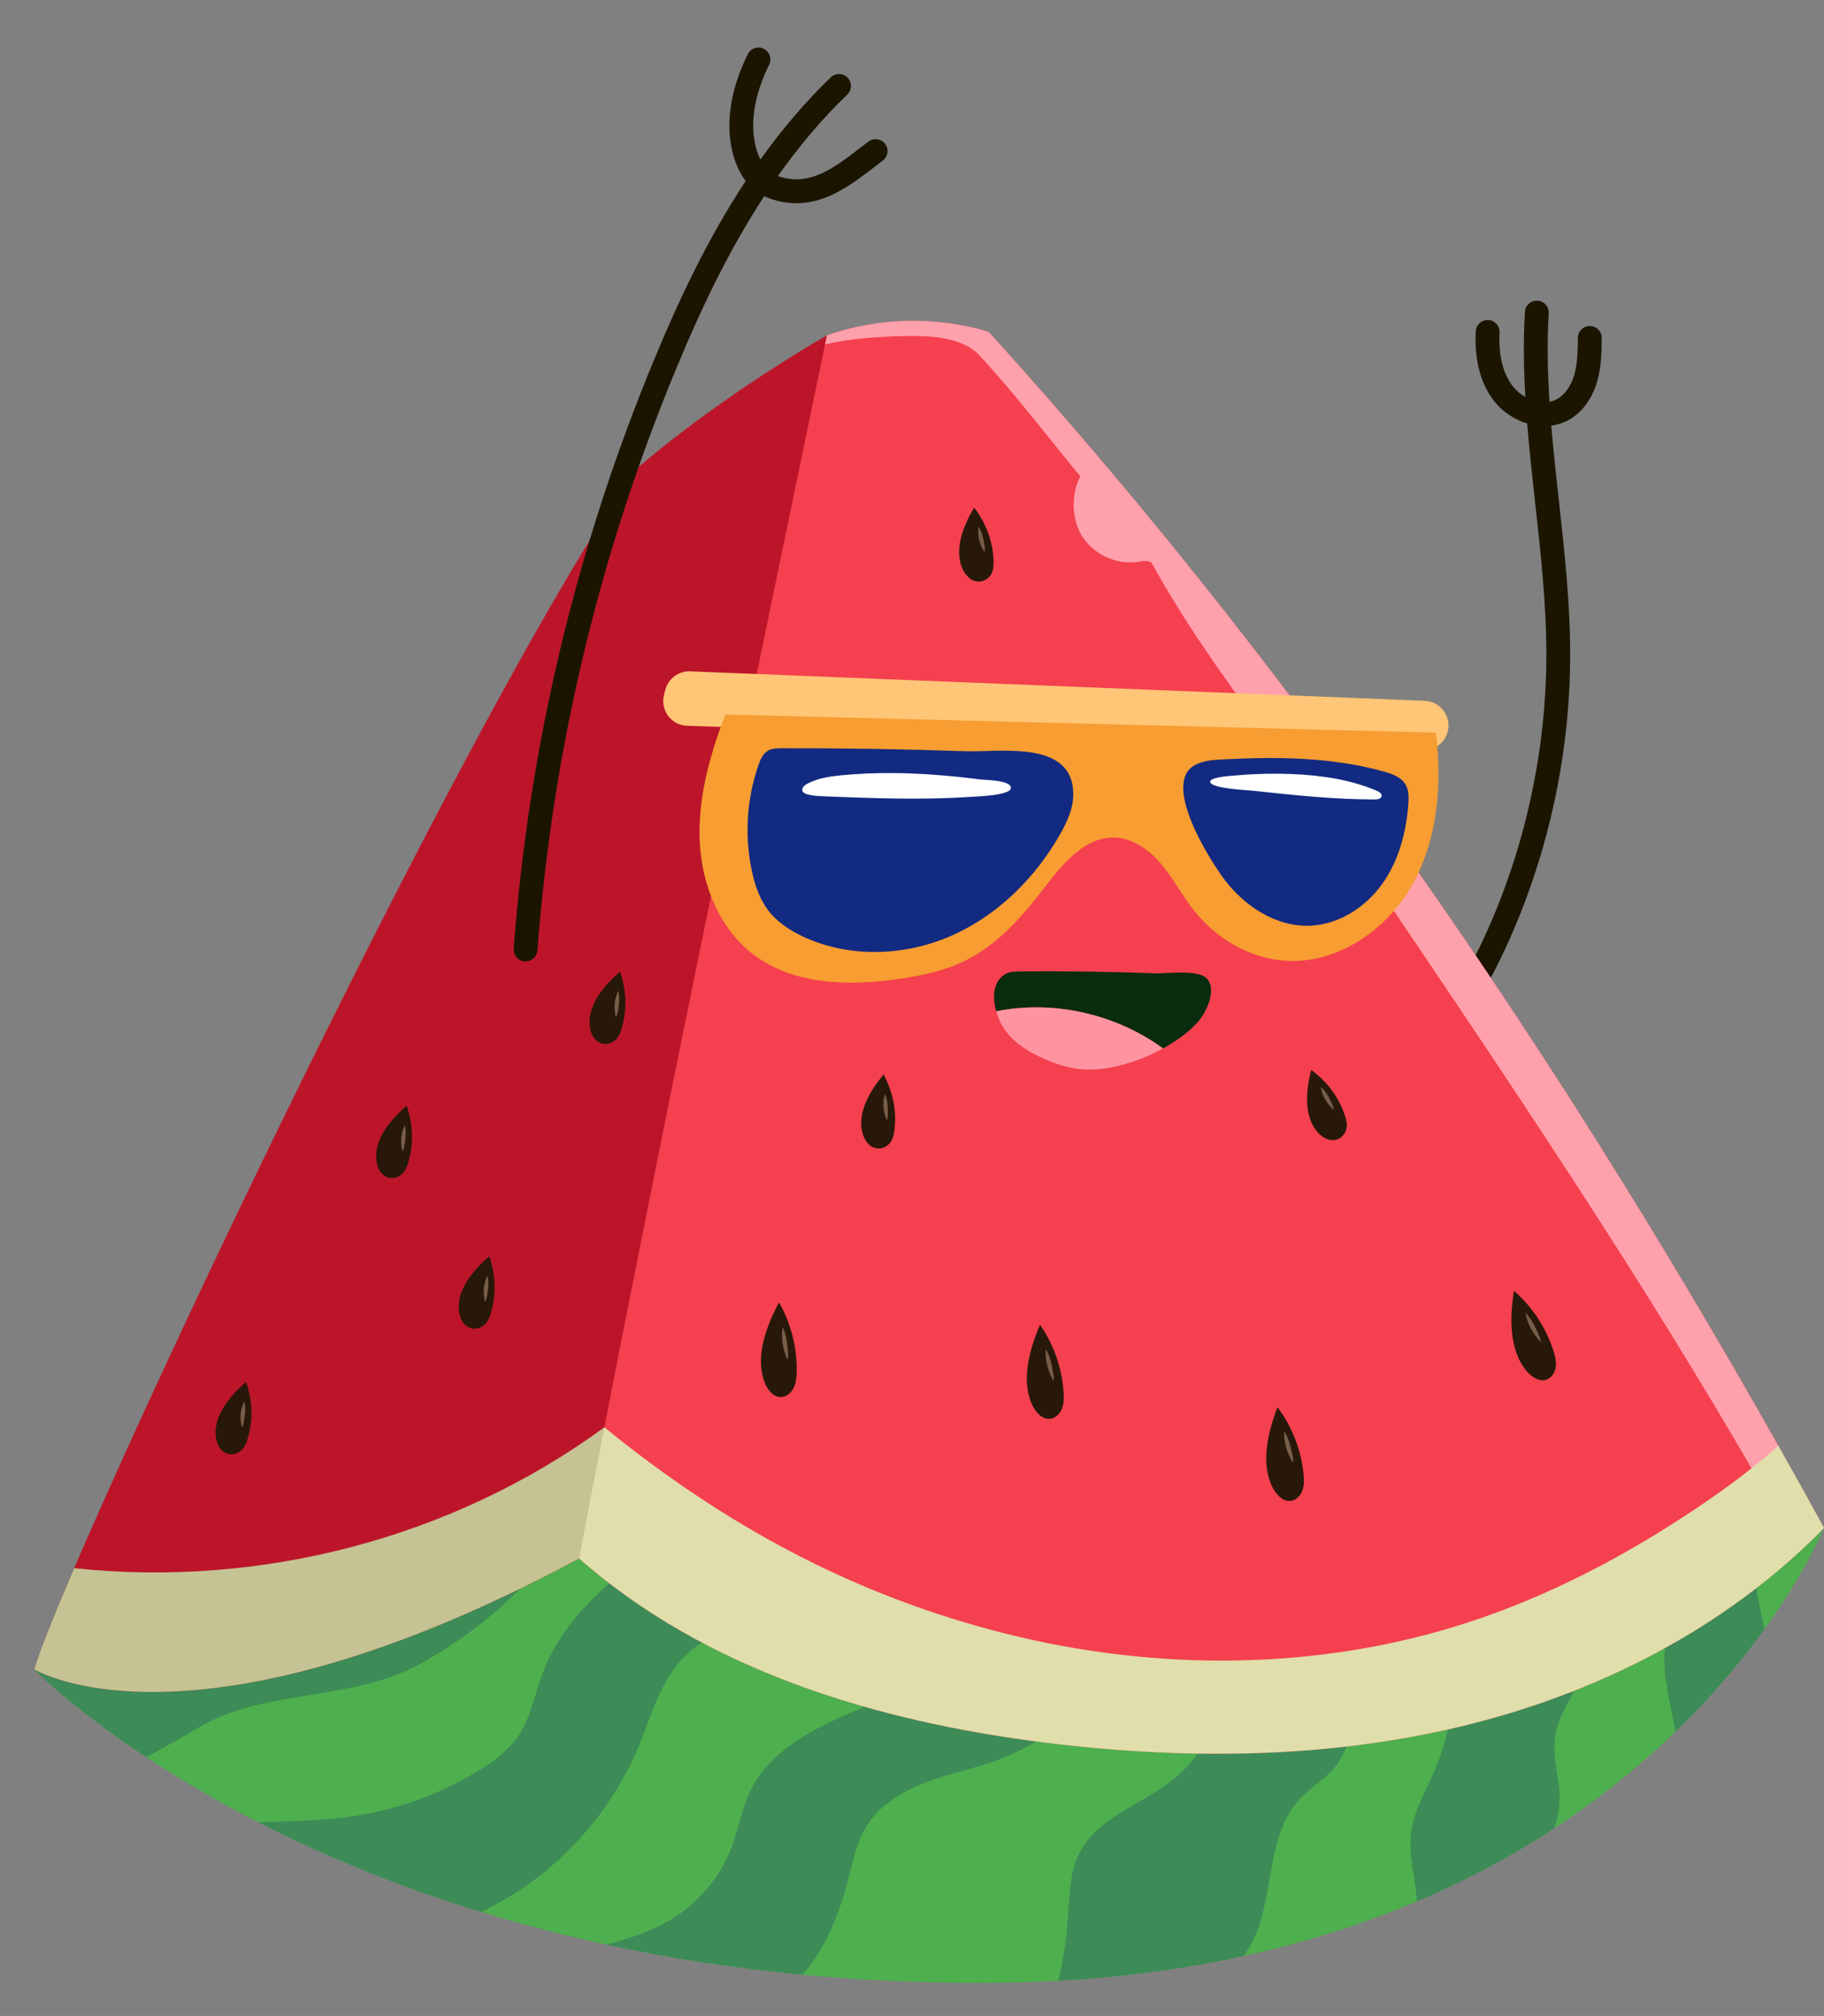 <svg id="eFKYRNCH0dB1" xmlns="http://www.w3.org/2000/svg" xmlns:xlink="http://www.w3.org/1999/xlink" viewBox="0 0 612.096 676.466" shape-rendering="geometricPrecision" text-rendering="geometricPrecision"><rect x="0" y="0" width="612.096" height="676.466" fill="#808080" stroke="none"/><style><![CDATA[#eFKYRNCH0dB2_tr {animation: eFKYRNCH0dB2_tr__tr 3000ms linear infinite normal forwards}@keyframes eFKYRNCH0dB2_tr__tr { 0% {transform: translate(321.856px,621.251px) rotate(0deg)} 50% {transform: translate(321.856px,621.251px) rotate(-7.564deg)} 100% {transform: translate(321.856px,621.251px) rotate(0deg)}} #eFKYRNCH0dB18_tr {animation: eFKYRNCH0dB18_tr__tr 3000ms linear infinite normal forwards}@keyframes eFKYRNCH0dB18_tr__tr { 0% {transform: translate(486.08px,341.337px) rotate(0deg)} 56.667% {transform: translate(486.08px,341.337px) rotate(36.029deg)} 100% {transform: translate(486.08px,341.337px) rotate(0deg)}} #eFKYRNCH0dB67_tr {animation: eFKYRNCH0dB67_tr__tr 3000ms linear infinite normal forwards}@keyframes eFKYRNCH0dB67_tr__tr { 0% {transform: translate(181.795px,314.247px) rotate(0deg)} 53.333% {transform: translate(181.795px,314.247px) rotate(-28.407deg)} 96.667% {transform: translate(181.795px,314.247px) rotate(0deg)} 100% {transform: translate(181.795px,314.247px) rotate(0deg)}}]]></style><g id="eFKYRNCH0dB2_tr" transform="translate(321.856,621.251) rotate(0)"><g id="eFKYRNCH0dB2" transform="translate(-321.856,-621.251)"><path id="eFKYRNCH0dB3" d="M612.096,512.691C612.096,512.691,551.114,663.791,332.927,665.355C114.741,666.919,11.497,560.169,11.497,560.169L125.8,531.236L208.227,503.887C208.227,503.887,465.822,536.035,468.477,535.781C471.13,535.526,612.096,512.691,612.096,512.691Z" fill="rgb(78,175,78)" stroke="none" stroke-width="1"/><g id="eFKYRNCH0dB4"><g id="eFKYRNCH0dB5"><g id="eFKYRNCH0dB6"><path id="eFKYRNCH0dB7" d="M473.475,615.368C474.34,607.799,478.418,601.049,481.445,594.056C488.544,577.655,489.939,558.847,485.343,541.577C484.662,539.024,484.154,536.247,483.828,533.377C494.933,531.605,510.89,529.04,527.811,526.314C528.454,532.59,530.041,538.783,532.624,544.472C535.492,550.794,533.149,558.236,529.944,564.398C526.741,570.558,522.611,576.521,521.775,583.414C520.95,590.218,523.466,597.006,523.37,603.859C523.322,607.222,522.675,610.413,521.62,613.489C508.097,622.337,492.787,630.693,475.505,638.011C475.044,630.424,472.61,622.916,473.475,615.368Z" fill="rgb(61,139,87)" stroke="none" stroke-width="1"/></g><g id="eFKYRNCH0dB8"><path id="eFKYRNCH0dB9" d="M362.367,621.565C368.375,609.98,382.516,605.746,392.864,597.793C404.563,588.799,411.621,574.067,411.299,559.314C411.166,553.235,411.48,545.555,410.624,539.533C410.124,536.012,410.004,532.445,410.232,528.899C425.28,530.738,438.459,532.337,448.459,533.53C446.988,539.04,447.816,544.95,448.664,550.63C449.275,554.739,447.591,561.25,449.791,564.775C455.347,573.676,454.193,586.222,447.107,593.962C443.847,597.521,439.587,600.042,436.28,603.558C424.989,615.558,427.73,634.912,421.008,649.954C419.997,652.219,418.777,654.33,417.411,656.332C398.397,660.489,377.691,663.393,355.171,664.654C356.978,657.286,357.958,649.625,358.456,642.118C358.923,635.103,359.131,627.802,362.367,621.565Z" fill="rgb(61,139,87)" stroke="none" stroke-width="1"/></g><g id="eFKYRNCH0dB10"><path id="eFKYRNCH0dB11" d="M558.54,555.457C558.911,543.493,564.564,532.058,565.389,520.246C573.994,518.857,582.043,517.556,588.96,516.436C588.603,520.243,588.464,524.056,588.757,527.871C589.244,534.218,590.876,540.408,592.108,546.661C584.637,557.015,574.828,568.892,562.278,581.045C560.77,572.516,558.273,564.094,558.54,555.457Z" fill="rgb(61,139,87)" stroke="none" stroke-width="1"/></g><g id="eFKYRNCH0dB12"><path id="eFKYRNCH0dB13" d="M118.999,609.376C133.767,607.113,148.071,601.862,160.793,594.028C165.733,590.985,170.536,587.464,173.819,582.679C178.195,576.303,179.452,568.363,182.201,561.135C189.171,542.807,205.327,529.822,220.785,517.756C224.845,514.588,228.912,510.912,232.905,506.961C248.774,508.937,270.953,511.697,295.418,514.733C285.157,526.767,272.953,537.125,258.726,541.486C247.852,544.822,236.437,548.487,228.733,556.854C221.419,564.796,218.593,575.727,214.462,585.701C205.352,607.698,188.709,626.495,167.975,638.198C165.838,639.404,163.649,640.515,161.434,641.568C132.192,632.605,107.343,622.024,86.774,611.512C97.551,611.096,108.35,611.007,118.999,609.376Z" fill="rgb(61,139,87)" stroke="none" stroke-width="1"/></g><g id="eFKYRNCH0dB14"><path id="eFKYRNCH0dB15" d="M245.447,619.987C247.891,613.59,248.965,606.675,252.014,600.543C258.346,587.808,271.947,580.588,284.994,574.926C298.04,569.264,312.011,563.892,320.992,552.863C328.652,543.457,333.473,533,336.148,521.166C336.25,520.711,336.368,520.266,336.487,519.822C349.686,521.455,362.908,523.087,375.614,524.65C375.419,524.918,375.216,525.166,375.001,525.358C378.694,538.55,374.559,553.691,367.05,565.151C359.989,575.928,349.631,584.512,337.731,589.451C329.502,592.865,320.663,594.546,312.268,597.529C303.873,600.512,295.591,605.124,290.867,612.675C287.477,618.091,286.215,624.521,284.623,630.707C281.658,642.226,277.069,653.753,269.329,662.625C245.738,660.393,223.815,656.899,203.543,652.52C212.022,650.286,220.252,647.53,227.444,642.672C235.57,637.185,241.949,629.149,245.447,619.987Z" fill="rgb(61,139,87)" stroke="none" stroke-width="1"/></g><g id="eFKYRNCH0dB16"><path id="eFKYRNCH0dB17" d="M11.497,560.169L125.8,531.236L193.2,508.872C181.586,529.087,162.922,545.736,143.348,557.009C119.612,571.348,89.979,566.162,67.143,579.409C61.235,582.89,55.199,586.38,49.06,589.597C23.863,572.949,11.497,560.169,11.497,560.169Z" fill="rgb(61,139,87)" stroke="none" stroke-width="1"/></g></g></g><g id="eFKYRNCH0dB18_tr" transform="translate(486.08,341.337) rotate(0)"><path id="eFKYRNCH0dB18" d="M453.066,362.868C464.005,355.774,475.317,348.437,483.716,338.492C490.046,330.998,494.503,322.216,497.679,315.403C511.539,285.667,518.884,252.608,518.92,219.802C518.94,202.83,517.022,185.521,515.166,168.781C514.192,159.994,513.208,151.079,512.485,142.103C508.141,140.788,504.203,138.112,501.559,134.805C496.912,128.999,494.722,120.825,495.224,111.165C495.34,108.959,497.216,107.264,499.427,107.379C501.633,107.494,503.328,109.375,503.213,111.582C502.935,116.931,503.504,124.435,507.804,129.807C508.865,131.133,510.278,132.313,511.865,133.216C511.318,123.718,511.166,114.173,511.736,104.654C511.869,102.449,513.754,100.767,515.969,100.901C518.173,101.034,519.854,102.928,519.722,105.134C519.131,114.968,519.351,124.905,519.982,134.825C520.84,134.66,521.678,134.384,522.47,133.952C525.096,132.521,527.224,129.52,528.309,125.72C529.413,121.841,529.462,117.522,529.508,113.344C529.533,111.136,531.339,109.362,533.554,109.389C535.762,109.414,537.533,111.225,537.509,113.434C537.457,117.92,537.402,123.004,536,127.913C534.308,133.851,530.861,138.491,526.297,140.977C524.46,141.978,522.526,142.56,520.571,142.82C521.275,151.242,522.2,159.627,523.116,167.899C524.995,184.857,526.938,202.392,526.919,219.811C526.882,253.773,519.277,287.998,504.93,318.782C501.543,326.046,496.767,335.437,489.827,343.653C480.662,354.505,468.846,362.169,457.418,369.58C456.86,369.942,456.246,370.146,455.628,370.205C454.19,370.344,452.726,369.696,451.886,368.4C450.686,366.546,451.213,364.069,453.066,362.868Z" transform="translate(-486.08,-341.337)" fill="rgb(27,21,0)" stroke="none" stroke-width="1"/></g><path id="eFKYRNCH0dB19" d="M290.366,121.933L277.499,112.511C277.499,112.511,242.165,132.597,213.414,157.465C155.31,240.187,22.569,522.636,11.497,560.169C11.497,560.169,64.407,592.732,194.324,522.972L290.366,121.933Z" fill="rgb(188,21,41)" stroke="none" stroke-width="1"/><path id="eFKYRNCH0dB20" d="M612.096,512.691C579.392,546.33,535.861,568.383,490.24,579.331C444.618,590.278,396.91,590.539,350.357,584.704C293.983,577.64,236.987,560.493,194.324,522.973C218.93,393.783,250.786,241.283,277.5,112.512C294.875,106.462,314.16,106.046,331.78,111.339C441.537,232.338,533.529,369.459,612.096,512.691Z" fill="rgb(245,64,79)" stroke="none" stroke-width="1"/><g id="eFKYRNCH0dB21"><path id="eFKYRNCH0dB22" d="M386.701,189.303C385.946,187.934,383.951,188.198,382.411,188.465C375.431,189.676,367.882,186.597,363.743,180.848C359.6,175.1,359.189,166.09,362.55,159.853C350.984,145.885,340.975,132.532,328.646,119.232C322.743,112.864,311.257,112.548,302.577,112.793C294.039,113.035,285.167,113.59,276.865,115.575C277.076,114.556,277.29,113.527,277.501,112.512C294.876,106.461,314.161,106.045,331.781,111.338C441.539,232.338,533.531,369.46,612.097,512.691C609.375,515.491,606.572,518.205,603.703,520.844C561.424,444.346,512.34,371.639,463.374,299.148C438.528,262.37,408.165,228.152,386.701,189.303Z" fill="rgb(255,161,172)" stroke="none" stroke-width="1"/></g><g id="eFKYRNCH0dB23"><path id="eFKYRNCH0dB24" d="M202.81,478.948C203.383,479.414,203.959,479.873,204.535,480.336L194.325,522.973C64.408,592.733,11.498,560.17,11.498,560.17C13.232,554.292,17.952,542.404,24.901,526.219C87.524,532.861,151.832,516.216,202.81,478.948Z" fill="rgb(197,195,147)" stroke="none" stroke-width="1"/></g><g id="eFKYRNCH0dB25"><path id="eFKYRNCH0dB26" d="M492.262,544.547C520.097,535.526,546.223,521.701,570.46,505.309C579.605,499.126,588.55,492.498,596.764,485.129C601.93,494.29,607.041,503.478,612.096,512.691C579.392,546.33,535.861,568.383,490.24,579.331C444.618,590.278,396.91,590.539,350.357,584.704C293.983,577.64,236.987,560.493,194.324,522.973C197.067,508.571,199.905,493.866,202.811,478.951C243.355,511.94,286.832,535.476,337.531,548.196C388.229,560.916,442.538,560.664,492.262,544.547Z" fill="rgb(224,222,171)" stroke="none" stroke-width="1"/></g><path id="eFKYRNCH0dB27" d="M478.122,235.162L231.63,225.274C227.725,225.116,224.24,227.711,223.269,231.497L222.832,233.2C221.515,238.335,225.289,243.369,230.587,243.545L477.515,251.73C482.514,251.897,486.521,247.63,486.041,242.652L486.041,242.652C485.645,238.526,482.262,235.328,478.122,235.162Z" fill="rgb(255,198,119)" stroke="none" stroke-width="1"/><path id="eFKYRNCH0dB28" d="M481.861,245.838C483.95,263.224,482.51,281.612,473.947,296.888C465.384,312.163,448.665,323.599,431.194,322.385C419.218,321.553,408.012,314.885,400.598,305.443C396.757,300.552,393.858,294.966,389.885,290.183C385.911,285.399,380.455,281.32,374.243,281.057C364.16,280.63,356.667,289.812,350.525,297.82C343.21,307.356,335.064,316.727,324.333,322.139C317.343,325.663,309.57,327.337,301.825,328.474C285.048,330.938,266.511,330.604,252.969,320.396C241.349,311.636,235.448,296.786,234.811,282.249C234.173,267.711,238.224,253.363,243.389,239.759L481.861,245.838Z" fill="rgb(247,157,49)" stroke="none" stroke-width="1"/><path id="eFKYRNCH0dB29" d="M360.165,266.56C360.166,271.345,358.069,275.87,355.7,280.026C347.3,294.766,334.611,307.31,319.057,314.088C303.504,320.865,285.053,321.496,269.661,314.358C265.113,312.249,260.777,309.42,257.749,305.425C254.898,301.664,253.354,297.071,252.353,292.459C249.783,280.619,250.554,268.072,254.555,256.636C255.178,254.857,255.973,252.985,257.573,251.99C258.967,251.122,260.706,251.09,262.348,251.088C282.833,251.047,303.32,251.377,323.793,252.076C335.758,252.484,360.164,248.125,360.165,266.56Z" fill="rgb(18,42,129)" stroke="none" stroke-width="1"/><path id="eFKYRNCH0dB30" d="M410.919,295.17C417.728,304.19,428.384,311.144,439.776,310.625C449.387,310.187,458.263,304.408,463.822,296.632C469.381,288.856,471.913,279.294,472.606,269.811C472.772,267.544,472.804,265.127,471.625,263.18C470.147,260.74,467.176,259.674,464.405,258.902C446.864,254.009,428.32,253.876,410.104,254.843C406.988,255.009,403.758,255.236,401.014,256.713C389.696,262.8,405.844,288.446,410.919,295.17Z" fill="rgb(18,42,129)" stroke="none" stroke-width="1"/><g id="eFKYRNCH0dB31"><path id="eFKYRNCH0dB32" d="M334.31,339.355C332.992,334.77,333.175,329.665,337.069,327.035C338.536,326.046,340.417,325.99,342.182,325.973C357.323,325.827,372.467,326.037,387.598,326.608C391.603,326.759,402.298,325.168,405.092,328.474C408.437,332.432,404.691,339.935,401.892,343.028C398.936,346.297,394.864,349.302,390.298,351.811C374.418,340.25,353.581,335.48,334.31,339.355Z" fill="rgb(9,43,14)" stroke="none" stroke-width="1"/><path id="eFKYRNCH0dB33" d="M390.298,351.811C381.824,356.467,371.63,359.376,363.547,358.857C359.411,358.591,355.392,357.363,351.56,355.791C346.29,353.628,341.16,350.684,337.663,346.187C336.323,344.465,335.069,341.996,334.31,339.355C353.581,335.48,374.418,340.25,390.298,351.811Z" fill="rgb(255,148,161)" stroke="none" stroke-width="1"/></g><g id="eFKYRNCH0dB34"><path id="eFKYRNCH0dB35" d="M426.599,498.181C427.836,501.053,430.284,504.129,433.344,503.599C435.127,503.289,436.511,501.742,437.105,500.021C437.698,498.297,437.629,496.421,437.446,494.606C436.624,486.526,433.571,478.687,428.719,472.198C425.59,480.246,423.176,490.243,426.599,498.181Z" fill="rgb(40,24,9)" stroke="none" stroke-width="1"/><path id="eFKYRNCH0dB36" d="M433.921,490.982C434.109,489.97,433.883,488.932,433.658,487.93C433.058,485.248,432.431,482.5,430.913,480.213C430.878,484.322,431.833,487.443,433.921,490.982Z" fill="rgb(119,94,74)" stroke="none" stroke-width="1"/></g><g id="eFKYRNCH0dB37"><path id="eFKYRNCH0dB38" d="M441.822,379.529C443.389,381.486,446.109,383.345,448.873,382.289C450.482,381.673,451.542,380.186,451.842,378.73C452.144,377.276,451.807,375.839,451.371,374.476C449.433,368.413,445.459,363.003,440.012,359.017C438.277,365.894,437.491,374.122,441.822,379.529Z" fill="rgb(40,24,9)" stroke="none" stroke-width="1"/><path id="eFKYRNCH0dB39" d="M447.572,372.422C447.599,371.601,447.239,370.85,446.884,370.121C445.938,368.179,444.955,366.188,443.213,364.743C443.778,367.923,445.12,370.131,447.572,372.422Z" fill="rgb(119,94,74)" stroke="none" stroke-width="1"/></g><g id="eFKYRNCH0dB40"><path id="eFKYRNCH0dB41" d="M289.33,379.844C289.901,382.285,291.557,385.133,294.507,385.367C296.226,385.504,297.821,384.619,298.718,383.434C299.615,382.25,299.931,380.807,300.124,379.392C300.983,373.083,299.723,366.49,296.52,360.546C291.997,366.01,287.745,373.102,289.33,379.844Z" fill="rgb(40,24,9)" stroke="none" stroke-width="1"/><path id="eFKYRNCH0dB42" d="M297.578,375.904C297.955,375.175,297.954,374.34,297.946,373.532C297.928,371.37,297.897,369.151,296.947,367.096C296.088,370.209,296.351,372.781,297.578,375.904Z" fill="rgb(119,94,74)" stroke="none" stroke-width="1"/></g><g id="eFKYRNCH0dB43"><path id="eFKYRNCH0dB44" d="M322.84,190.513C323.792,192.833,325.877,195.383,328.827,195.148C330.546,195.011,331.981,193.883,332.679,192.571C333.378,191.259,333.462,189.787,333.428,188.357C333.28,181.991,330.991,175.681,326.891,170.319C323.286,176.428,320.21,184.104,322.84,190.513Z" fill="rgb(40,24,9)" stroke="none" stroke-width="1"/><path id="eFKYRNCH0dB45" d="M330.362,185.315C330.62,184.535,330.487,183.711,330.352,182.914C329.992,180.782,329.611,178.597,328.347,176.718C327.992,179.928,328.655,182.424,330.362,185.315Z" fill="rgb(119,94,74)" stroke="none" stroke-width="1"/></g><g id="eFKYRNCH0dB46"><path id="eFKYRNCH0dB47" d="M197.865,343.89C198.034,346.392,199.208,349.47,202.08,350.179C203.754,350.593,205.471,349.977,206.548,348.953C207.626,347.93,208.17,346.559,208.589,345.192C210.459,339.108,210.281,332.398,208.082,326.016C202.735,330.672,197.394,336.98,197.865,343.89Z" fill="rgb(40,24,9)" stroke="none" stroke-width="1"/><path id="eFKYRNCH0dB48" d="M206.642,341.337C207.132,340.679,207.266,339.856,207.39,339.056C207.722,336.92,208.05,334.727,207.445,332.545C206.093,335.478,205.936,338.056,206.642,341.337Z" fill="rgb(119,94,74)" stroke="none" stroke-width="1"/></g><g id="eFKYRNCH0dB49"><path id="eFKYRNCH0dB50" d="M153.967,439.419C154.136,441.92,155.31,444.999,158.182,445.708C159.856,446.121,161.574,445.505,162.65,444.481C163.726,443.457,164.272,442.086,164.691,440.719C166.56,434.635,166.383,427.926,164.185,421.544C158.836,426.201,153.495,432.508,153.967,439.419Z" fill="rgb(40,24,9)" stroke="none" stroke-width="1"/><path id="eFKYRNCH0dB51" d="M162.744,436.865C163.234,436.208,163.368,435.386,163.492,434.585C163.825,432.451,164.152,430.258,163.547,428.075C162.195,431.008,162.038,433.585,162.744,436.865Z" fill="rgb(119,94,74)" stroke="none" stroke-width="1"/></g><g id="eFKYRNCH0dB52"><path id="eFKYRNCH0dB53" d="M126.246,388.888C126.415,391.389,127.589,394.467,130.462,395.177C132.135,395.589,133.852,394.973,134.929,393.95C136.007,392.927,136.551,391.555,136.971,390.188C138.84,384.102,138.663,377.395,136.463,371.011C131.116,375.669,125.774,381.977,126.246,388.888Z" fill="rgb(40,24,9)" stroke="none" stroke-width="1"/><path id="eFKYRNCH0dB54" d="M135.023,386.334C135.513,385.677,135.647,384.852,135.771,384.053C136.103,381.917,136.431,379.724,135.826,377.543C134.474,380.475,134.317,383.053,135.023,386.334Z" fill="rgb(119,94,74)" stroke="none" stroke-width="1"/></g><g id="eFKYRNCH0dB55"><path id="eFKYRNCH0dB56" d="M72.366,481.579C72.536,484.079,73.709,487.159,76.581,487.868C78.255,488.281,79.973,487.665,81.049,486.641C82.127,485.617,82.67,484.246,83.09,482.88C84.96,476.795,84.782,470.086,82.582,463.703C77.235,468.36,71.894,474.668,72.366,481.579Z" fill="rgb(40,24,9)" stroke="none" stroke-width="1"/><path id="eFKYRNCH0dB57" d="M81.143,479.025C81.633,478.368,81.767,477.545,81.891,476.744C82.223,474.608,82.552,472.417,81.946,470.234C80.594,473.168,80.437,475.746,81.143,479.025Z" fill="rgb(119,94,74)" stroke="none" stroke-width="1"/></g><g id="eFKYRNCH0dB58"><path id="eFKYRNCH0dB59" d="M511.434,458.987C513.247,461.536,516.288,464.032,519.167,462.869C520.846,462.192,521.872,460.389,522.092,458.58C522.311,456.773,521.851,454.95,521.289,453.214C518.789,445.488,514.158,438.466,508.054,433.138C506.683,441.665,506.422,451.944,511.434,458.987Z" fill="rgb(40,24,9)" stroke="none" stroke-width="1"/><path id="eFKYRNCH0dB60" d="M517.081,450.41C517.053,449.384,516.615,448.416,516.185,447.483C515.037,444.988,513.846,442.434,511.881,440.515C512.708,444.539,514.298,447.39,517.081,450.41Z" fill="rgb(119,94,74)" stroke="none" stroke-width="1"/></g><g id="eFKYRNCH0dB61"><path id="eFKYRNCH0dB62" d="M345.955,470.413C347.089,473.33,349.422,476.494,352.501,476.074C354.294,475.829,355.731,474.333,356.388,472.634C357.044,470.934,357.044,469.055,356.925,467.236C356.4,459.132,353.634,451.186,349.022,444.524C345.601,452.454,342.825,462.355,345.955,470.413Z" fill="rgb(40,24,9)" stroke="none" stroke-width="1"/><path id="eFKYRNCH0dB63" d="M353.535,463.485C353.759,462.48,353.571,461.437,353.384,460.425C352.883,457.724,352.357,454.957,350.922,452.615C350.735,456.718,351.579,459.871,353.535,463.485Z" fill="rgb(119,94,74)" stroke="none" stroke-width="1"/></g><g id="eFKYRNCH0dB64"><path id="eFKYRNCH0dB65" d="M256.145,462.579C257.024,465.58,259.079,468.932,262.182,468.779C263.989,468.687,265.55,467.32,266.349,465.684C267.148,464.046,267.31,462.174,267.349,460.35C267.518,452.233,265.444,444.079,261.42,437.045C257.33,444.654,253.717,454.282,256.145,462.579Z" fill="rgb(40,24,9)" stroke="none" stroke-width="1"/><path id="eFKYRNCH0dB66" d="M264.291,456.324C264.6,455.343,264.503,454.287,264.403,453.264C264.134,450.529,263.847,447.727,262.618,445.269C262.081,449.343,262.65,452.557,264.291,456.324Z" fill="rgb(119,94,74)" stroke="none" stroke-width="1"/></g><g id="eFKYRNCH0dB67_tr" transform="translate(181.795,314.247) rotate(0)"><path id="eFKYRNCH0dB67" d="M172.374,318.332C177.531,250.011,193.481,183.29,219.786,120.025C227.282,101.993,236.932,80.895,250.243,60.717C248.595,58.56,247.269,55.933,246.34,52.907C242.362,39.971,246.645,26.883,250.937,18.179C251.914,16.199,254.312,15.383,256.293,16.361C258.275,17.338,259.088,19.736,258.111,21.717C254.46,29.119,250.782,40.132,253.986,50.556C254.207,51.276,254.593,52.366,255.178,53.533C262.084,43.86,269.891,34.514,278.785,25.959C280.378,24.427,282.91,24.477,284.441,26.069C285.972,27.661,285.923,30.193,284.331,31.725C275.549,40.172,267.847,49.454,261.046,59.082C271.57,62.732,279.523,56.635,288.698,49.593C289.609,48.892,290.521,48.192,291.436,47.503C293.2,46.175,295.707,46.526,297.039,48.29C298.367,50.054,298.016,52.561,296.252,53.892C295.356,54.567,294.463,55.253,293.569,55.939C286.569,61.312,278.907,67.194,269.661,68.083C265.88,68.446,261.834,67.975,257.462,66.293C257.118,66.161,256.779,66.014,256.445,65.855C243.724,85.294,234.422,105.656,227.172,123.094C201.195,185.572,185.443,251.462,180.351,318.932C180.202,320.902,178.651,322.431,176.75,322.613C176.525,322.635,176.294,322.637,176.061,322.62C173.858,322.456,172.207,320.534,172.374,318.332Z" transform="translate(-181.795,-314.247)" fill="rgb(27,21,0)" stroke="none" stroke-width="1"/></g><path id="eFKYRNCH0dB68" d="M282.741,260.113C278.658,260.497,274.489,261.076,270.871,263.007C269.928,263.509,268.899,264.47,269.302,265.46C269.543,266.055,270.214,266.342,270.832,266.519C272.722,267.061,274.709,267.142,276.675,267.219C292.982,267.859,309.326,268.498,325.611,267.401C327.616,267.266,339.019,266.963,339.236,264.463C339.471,261.753,330.429,261.745,328.978,261.558C319.095,260.284,309.143,259.45,299.175,259.408C293.69,259.385,288.202,259.601,282.741,260.113Z" fill="rgb(255,255,255)" stroke="none" stroke-width="1"/><path id="eFKYRNCH0dB69" d="M462.056,265.364C462.842,265.699,463.761,266.293,463.627,267.137C463.481,268.045,462.292,268.267,461.372,268.267C447.619,268.267,433.915,266.791,420.242,265.315C418.263,265.102,406.716,264.643,406.107,262.447C405.669,260.862,412.503,260.38,413.529,260.289C423.841,259.37,434.592,259.295,444.852,260.744C450.748,261.577,456.569,263.03,462.056,265.364Z" fill="rgb(255,255,255)" stroke="none" stroke-width="1"/></g></g></svg>